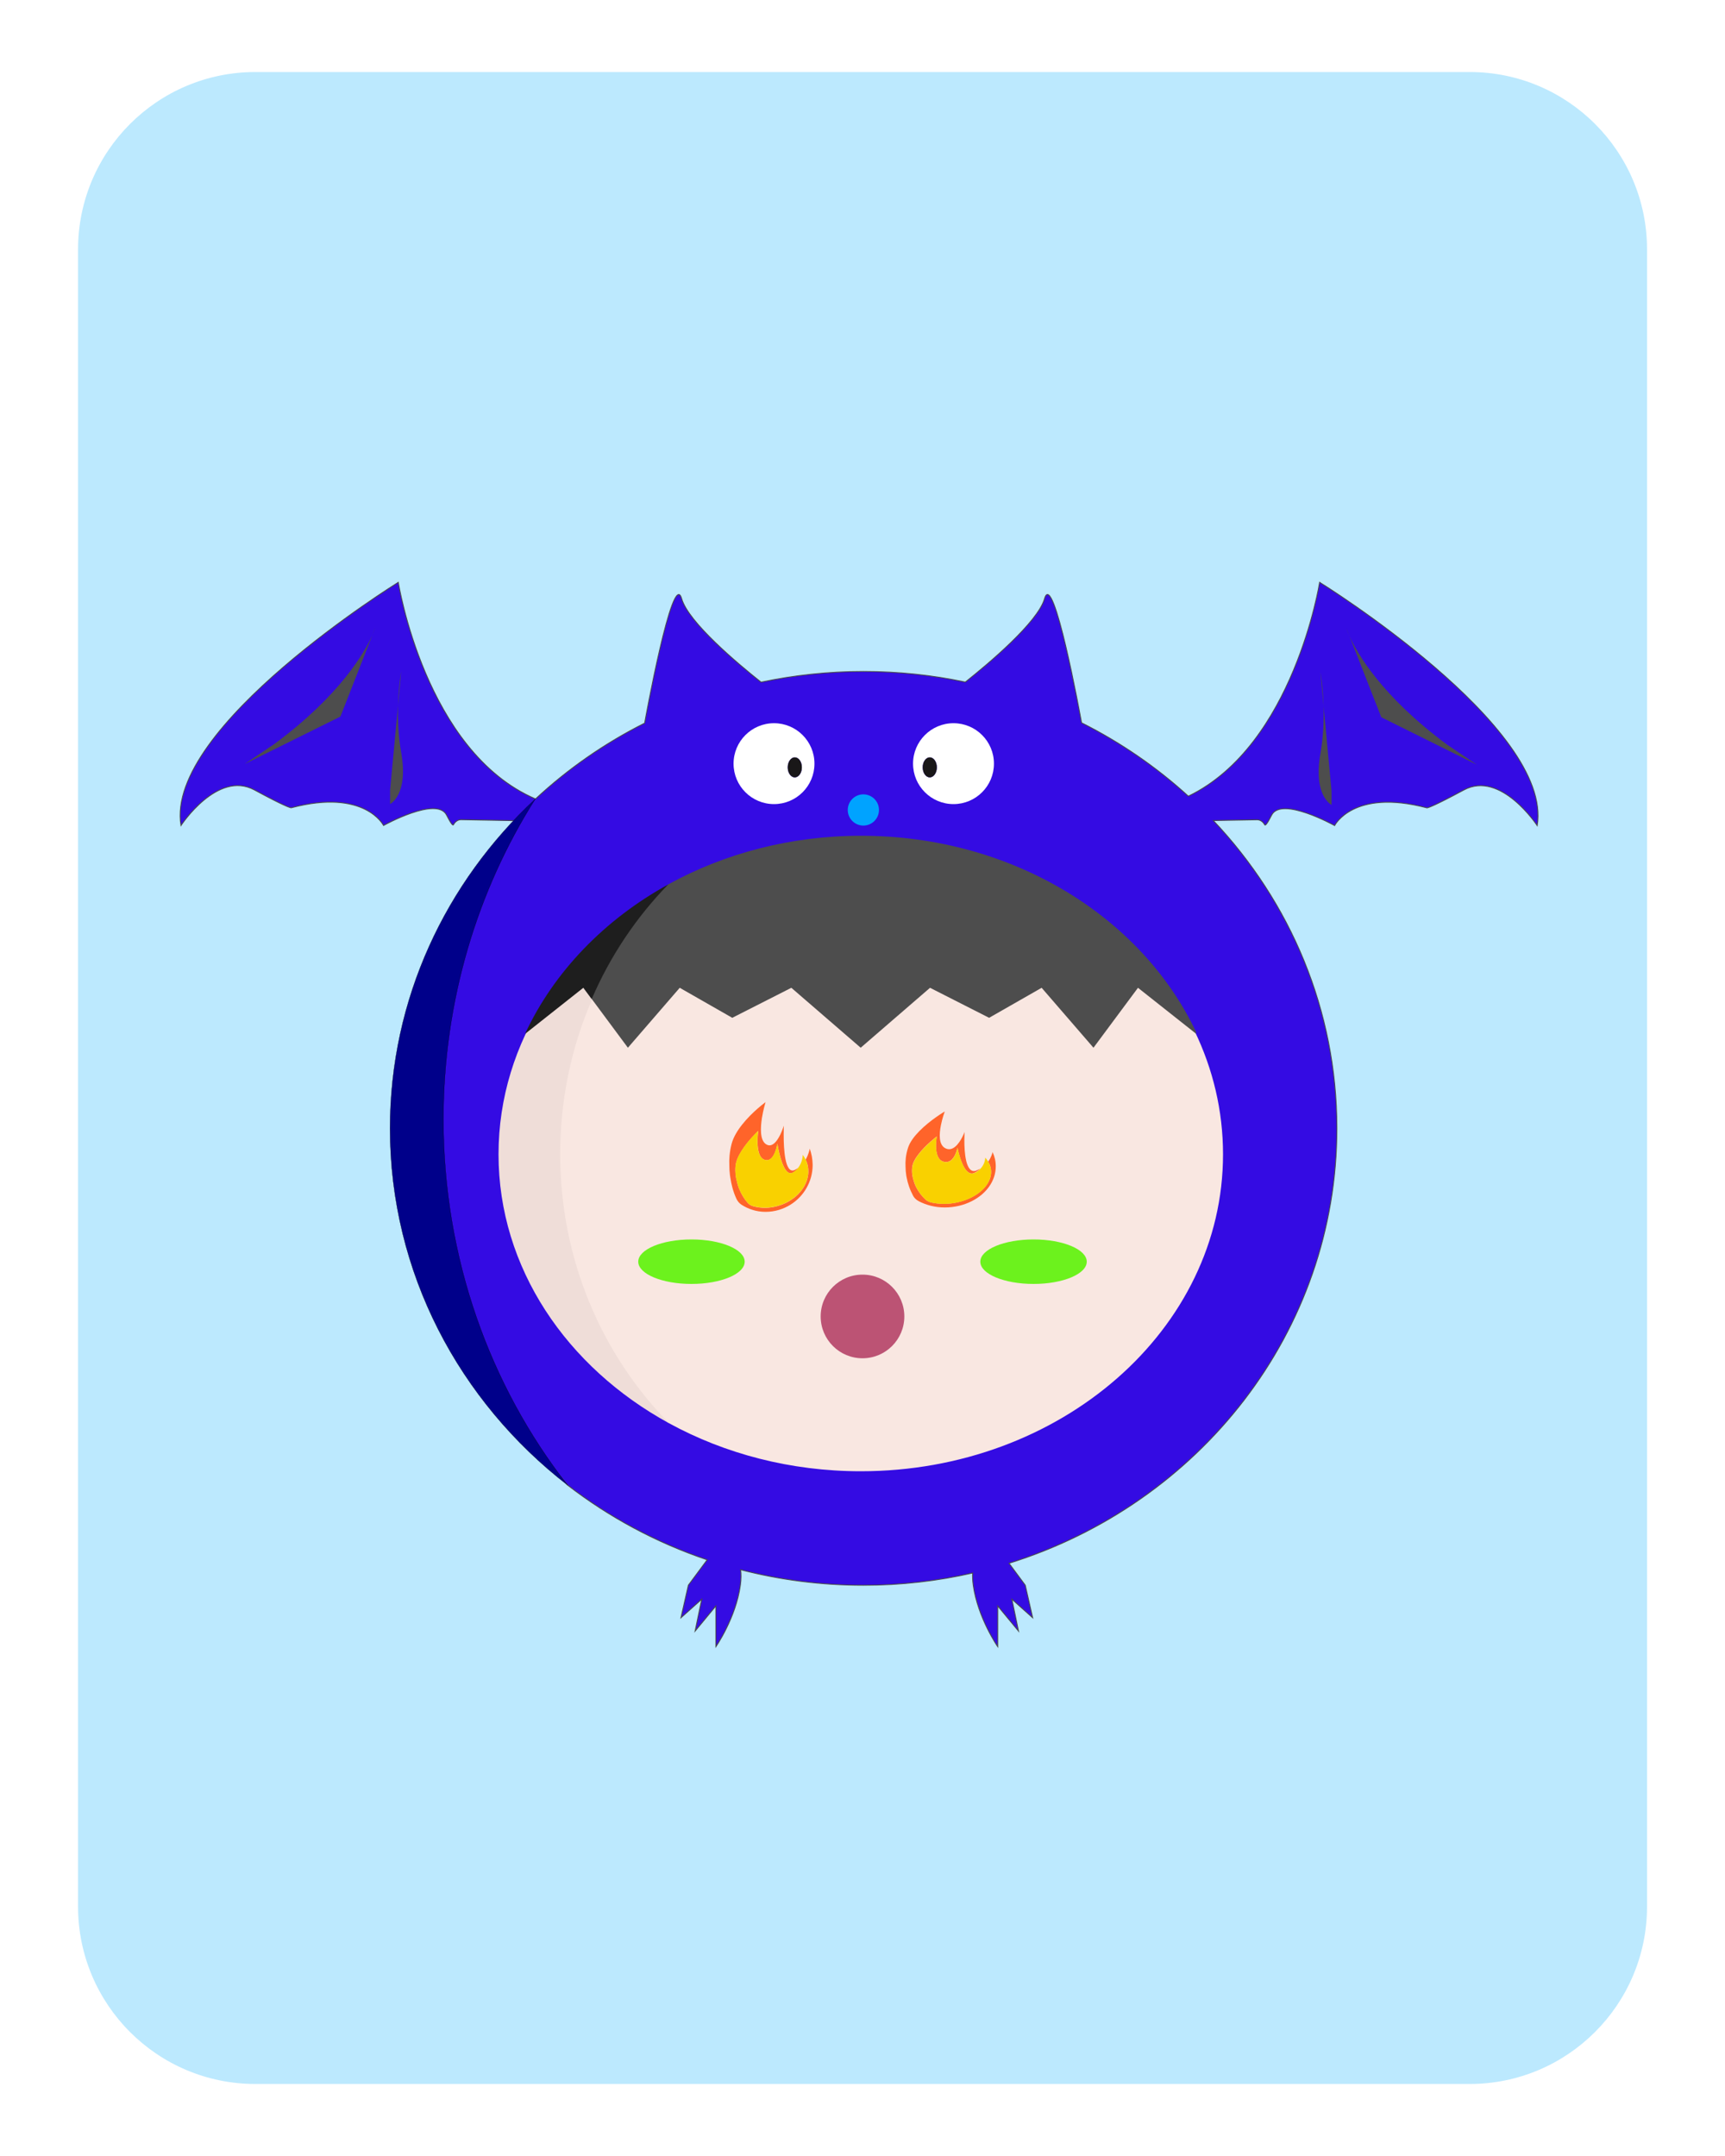 <?xml version="1.0" encoding="utf-8"?>

<svg version="1.1" id="tradesquads" xmlns="http://www.w3.org/2000/svg" xmlns:xlink="http://www.w3.org/1999/xlink" x="0px" y="0px"
	 viewBox="0 0 2000 2500" style="enable-background:new 0 0 2000 2500;" xml:space="preserve"><defs><g id="card-0">;
<style type="text/css">#costume-face-lighter {fill:#00A3FF;}
#costume-face-lighter path, #costume-face-lighter polygon {fill:#00A3FF;}

#costume-crest {fill:#BE86FF;}
#costume-crest path, #costume-crest polygon  {fill:#BE86FF;}

#costume-body{fill:#340BE3;}
#costume-body path, #costume-body polygon {fill:#340BE3;}

#shadows {fill:#00008A;}
#shadows path, #shadows polygon {fill:#00008A;}

#costume-mouth{fill:#00A3FF;}
#costume-mouth path, #costume-mouth polygon {fill:#00A3FF;}
#costume-mouth-eyes, #costume-mouth-eyes path, #costume-mouth-eyes polygon {fill:#000000;} /* customizzazione costume 5*/

#costume-crest-shadows {fill:#9061FF;}
#costume-crest-shadows path, #costume-crest-shadows polygon  {fill:#9061FF;}

#shadows-darker {fill:#1F2566}
#shadows-darker path, #shadows-darker polygon {fill:#1F2566}

#costume-stripes {fill:#00A3FF;}
#costume-stripes path, #costume-stripes polygon {fill:#00A3FF;}

#shadows-stripes {fill:#D40000;}
#shadows-stripes path, #shadows-stripes polygon  {fill:#D40000;}

#costume-eyes-thin #left {fill:#000000;}
#costume-eyes-thin #left path, #costume-eyes-thin polygon {fill:#000000;}

#costume-eyes-thin #right {fill:#000000;}
#costume-eyes-thin #right path, #costume-eyes-thin polygon {fill:#000000;}

#costume-bear-eyes ellipse {COLOR_COSTUME_BEAR_EYES}

#costume-eyes #left {fill:#FFFFFF;}
#costume-eyes #left path, #costume-eyes polygon {fill:#FFFFFF;}

#costume-eyes #right {fill:#FFFFFF;}
#costume-eyes #rigth path, #costume-eyes #rigth polygon {fill:#FFFFFF;}

#card-background {fill:#BCE9FE;}
#card-background path, #card-background polygon {fill:#BCE9FE;}
	.card-0-st0{fill:none;}
</style>
<g id = "card-background">
	<path class="card-0-st0" d="M1703.8,2416.5H296.2c-113.6,0-205.7-92.1-205.7-205.7V289.2c0-113.6,92.1-205.7,205.7-205.7h1407.7
		c113.6,0,205.7,92.1,205.7,205.7v1921.7C1909.5,2324.4,1817.4,2416.5,1703.8,2416.5z"/>
</g>
</g></defs><defs><g id="costume-5">;
<style type="text/css">
	.costume-5-st0{fill:none;stroke:#494949;stroke-miterlimit:10;}
	.costume-5-st1{fill:#4D4D4D;}
	.costume-5-st2{fill:none;stroke:#000000;stroke-width:0.25;stroke-miterlimit:10;}
	.costume-5-st3{fill:#CA4A74;}
	.costume-5-st4{fill:#E8F843;}
	.costume-5-st5{fill:#191718;}
</style>
<path id="costume-body" class="costume-5-st0" d="M1530,675.2c0,0-29.9,189-152.2,248c-36.8-33.6-78.5-62.3-123.8-85.1
	c-1.6-8.9-32.8-179.2-42.9-144c-7.9,27.5-65.1,75.5-91.9,96.8c-38.1-8.1-77.6-12.3-118.1-12.3c-40.7,0-80.4,4.3-118.7,12.4
	c-26.8-21.3-84.2-69.3-92.1-96.9C780,658,747.4,838.5,747.4,838.5c-46.5,23.4-89.1,53.1-126.5,87.9
	c-128.2-55.1-159.1-251.2-159.1-251.2s-270.9,167.7-252,282.1c0,0,42.1-64.5,85.2-41.3c34.6,18.7,41.4,20.7,42.7,20.7
	c0.3,0,0.3-0.1,0.3-0.1c85.2-22.4,106.7,20.6,106.7,20.6s61.9-34.4,73.1-12c5.4,10.7,7.4,12.3,8,11.1c1.8-3.5,5.1-5.9,9-5.8
	l66.6,1.2L587,971l-82,174l-16,288l57,154l112.1,135.1v0c0,0,0,0,0,0c48,37.1,102.6,66.6,161.8,86.6l-21.8,29.4l-8.6,37.8l24.1-21.5
	l-7.7,37l24.1-29.2v47.3c0,0,23.2-33.5,28.4-71.4c1-7.3,1-13.1,0.3-17.9c45.4,11.8,93.2,18,142.4,18c43.6,0,86-4.9,126.6-14.2
	c-0.2,4-0.1,8.6,0.7,14.1c5.2,37.8,28.4,71.4,28.4,71.4v-47.3l24.1,29.2l-7.7-37l24.1,21.5l-8.6-37.8l-18.8-25.4
	c220.5-68.7,380.1-268.5,380.1-504.3c0-137.5-54.2-262.7-143.2-356.9l50.5-0.9c3.9-0.1,7.2,2.4,9,5.8c0.6,1.2,2.6-0.4,8-11.1
	c11.2-22.4,73.1,12,73.1,12s21.5-43,106.7-20.6c0,0,0,0.1,0.3,0.1c1.3-0.1,8-2,42.7-20.7c43-23.2,85.2,41.3,85.2,41.3
	C1801,842.9,1530,675.2,1530,675.2z"/>
<g id="costume-wing-angle">
	<path class="costume-5-st1" d="M431.6,736.4c2.5-5.7,3.4-8.8,3.4-8.8L431.6,736.4z"/>
	<path class="costume-5-st1" d="M318.1,862.7l-34.4,23.2l111-55l37-94.4C422.9,756,394.8,806,318.1,862.7z"/>
	<path class="costume-5-st1" d="M461.5,817.8l3.7-39.4C465.2,778.4,462.1,794.5,461.5,817.8z"/>
	<path class="costume-5-st1" d="M461.5,817.8l-9.2,98.2v16.3c0,0,21.5-10.3,12.9-59.4C461.7,853.1,461,833.8,461.5,817.8z"/>
	<path class="costume-5-st1" d="M1564.4,737.3l-3.4-8.8C1561,728.5,1561.9,731.6,1564.4,737.3z"/>
	<path class="costume-5-st1" d="M1712.4,886.8l-34.4-23.2c-76.7-56.7-104.8-106.7-113.5-126.3l37,94.4L1712.4,886.8z"/>
	<path class="costume-5-st1" d="M1534.6,818.7c-0.7-23.3-3.7-39.4-3.7-39.4L1534.6,818.7z"/>
	<path class="costume-5-st1" d="M1530.9,873.9c-8.6,49,12.9,59.4,12.9,59.4v-16.3l-9.2-98.2C1535,834.6,1534.4,854,1530.9,873.9z"/>
</g>
<path id="shadows" class="costume-5-st2" d="M620.5,926.6c-103.7,96.4-168.3,231.8-168.3,381.8c0,167.3,80.4,316.6,205.8,413.7
	c-89.9-115.3-143.9-263.1-143.9-424.4C514.2,1160.3,553.4,1032.7,620.5,926.6z"/>
<circle id="costume-mouth" class="costume-5-st3" cx="1001" cy="939.2" r="18.1"/>
<g id="costume-eyes">
	<path id="left" class="costume-5-st4" d="M897.4,838.6c-25.9,0-46.9,21-46.9,46.9c0,25.9,21,46.9,46.9,46.9s46.9-21,46.9-46.9
		C944.3,859.6,923.3,838.6,897.4,838.6z M921.5,901.4c-4.5,0-8.2-5.2-8.2-11.6s3.7-11.6,8.2-11.6s8.2,5.2,8.2,11.6
		S926,901.4,921.5,901.4z"/>
	<path id="right" class="costume-5-st4" d="M1105.5,838.6c-25.9,0-46.9,21-46.9,46.9c0,25.9,21,46.9,46.9,46.9s46.9-21,46.9-46.9
		C1152.4,859.6,1131.4,838.6,1105.5,838.6z M1078,901.4c-4.5,0-8.2-5.2-8.2-11.6s3.7-11.6,8.2-11.6s8.2,5.2,8.2,11.6
		S1082.5,901.4,1078,901.4z"/>
	<ellipse class="costume-5-st5" cx="921.5" cy="889.8" rx="8.2" ry="11.6"/>
	<ellipse class="costume-5-st5" cx="1078" cy="889.8" rx="8.2" ry="11.6"/>
</g>
</g></defs>
<defs><g id="face-1">;
<style type="text/css">
	.face-1-st0{fill:#F9E7E1;}
	.face-1-st1{fill:#EFDDD8;}
</style>
<g>
	<path class="face-1-st0" d="M998,971c-82,0-158.6,20.6-223.2,56.2c0,0-0.1,0.1-0.1,0.1v0l-1.2,0.9l-1.5,0.8l-80,75l-53,140l-9,125l19,130
		l102,134l24.8,17.4l0,0c0,0,0,0,0,0c64.5,35.2,140.6,55.6,222.2,55.6c232,0,420-164.5,420-367.5S1230,971,998,971z"/>
</g>
<g>
	<path class="face-1-st1" d="M774.8,1027.2c-118.2,65-196.8,180.2-196.8,311.3c0,131.6,79,247,197.8,311.9
		c-77.9-79.3-126.3-189.8-126.3-312.1C649.5,1216.5,697.4,1106.4,774.8,1027.2z"/>
</g>
</g></defs>
<defs><g id="cheeks-5">;
<style type="text/css">
	.cheeks-5-st0{fill:#6CF21D;}
</style>
<g id="cheeks">
	<ellipse id="right" class="cheeks-5-st0" cx="1198.3" cy="1463" rx="61.7" ry="25.8"/>
	<ellipse id="left" class="cheeks-5-st0" cx="801.7" cy="1463" rx="61.7" ry="25.8"/>
</g>
</g></defs>
<defs><g id="eyes-6">;
<style type="text/css">
	.eyes-6-st0{fill:#FF642A;}
	.eyes-6-st1{fill:#F9D100;}
</style>
<g id="eyes">
	<g id="left">
		<path class="eyes-6-st0" d="M938.8,1331.9c-0.1,0.8-1.2,6.7-4.7,12.7c1,2.2,1.9,4.5,2.4,6.9c2.9,13.5-3.3,27.2-14.9,36.7
			c-6.4,5.2-14.3,9.1-23.4,11.1c-9,2-17.4,1.5-24.9-0.6c-2.6-0.7-4.7-2.1-6.3-3.8c-2.1-2.4-4-5-5.7-7.8c-1.5-2.5-2.8-5.1-4-7.9
			c-0.2-0.6-0.5-1.1-0.7-1.7c-1-2.6-1.8-5.3-2.3-7.9c-1.2-4.4-2.1-10.2-1.5-17.4c0.5-5.7,3.3-11.9,7-17.7
			c7.8-12.4,19.3-23.1,19.3-23.1s-0.9,6.3-0.8,13.4c0,0,0,0,0,0c0.2,8.3,1.8,17.9,8.1,20c7.9,2.7,12-6.8,13.7-13.2
			c0.8-3,1.2-5.4,1.2-5.4s0.5,3,1.4,7.3c2.4,11.3,8,31.2,16.7,26.1c0.2-0.1,0.4-0.3,0.7-0.4c2.4-1.5,4.2-3.3,5.6-5.1
			c-1.2,0.8-2.4,1.6-3.8,2.3c-0.3,0.1-0.6,0.3-0.9,0.4c-11,4.4-12.4-24.8-12.4-41.1c0-6.1,0.2-10.5,0.2-10.5s-0.9,3.1-2.6,7.1
			c-3.5,8.3-10.4,20.3-18.6,14.1c-6.5-4.9-6-18.5-4.2-30.1c0,0,0,0,0,0c1.6-9.9,4.2-18.3,4.2-18.3s-15.5,11.2-27.2,26.1
			c-5.5,6.9-10.2,14.7-12.2,22.4c-2.5,9.8-2.9,18.1-2.6,24.5c0,3.8,0.2,7.6,0.7,11.6c0.1,0.9,0.3,1.7,0.4,2.6
			c0.6,4.2,1.5,8.2,2.5,12.1c1.2,4.4,2.7,8.6,4.5,12.5c1.3,2.9,3.4,5.5,6.1,7.2c7.8,5,17.2,8.2,27.8,8.2c10.6,0,20.5-3.1,28.9-8.3
			c15.4-9.6,25.7-26.7,25.7-46.2C942.1,1344,940.9,1337.7,938.8,1331.9z"/>
		<path class="eyes-6-st1" d="M920,1359.1c-0.2,0.1-0.4,0.3-0.7,0.4c-8.7,5.1-14.3-14.8-16.7-26.1c-0.9-4.2-1.4-7.3-1.4-7.3
			s-0.3,2.3-1.2,5.4c-1.8,6.4-5.8,16-13.7,13.2c-6.3-2.2-7.9-11.7-8.1-20c0,0,0,0,0,0c-0.1-7.2,0.8-13.4,0.8-13.4
			s-11.5,10.6-19.3,23.1c-3.7,5.8-6.5,12-7,17.7c-0.6,7.2,0.2,13,1.5,17.4c0.6,2.6,1.4,5.2,2.3,7.9c0.2,0.6,0.5,1.2,0.7,1.7
			c1.2,2.8,2.5,5.4,4,7.9c1.7,2.8,3.6,5.5,5.7,7.8c1.5,1.8,3.7,3.1,6.3,3.8c7.4,2,15.9,2.5,24.9,0.6c9.1-2,17-5.9,23.4-11.1
			c11.7-9.5,17.9-23.2,14.9-36.7c-0.5-2.4-1.4-4.7-2.4-6.9c-0.9-1.9-2-3.7-3.3-5.4c0,0.7-0.1,8.3-5.2,14.9
			C924.2,1355.8,922.4,1357.6,920,1359.1z"/>
	</g>
	<g id="right">
		<path class="eyes-6-st0" d="M1150.8,1335.9c-0.1,0.7-1.3,5.8-5.1,11.1c1.1,1.9,2.1,3.9,2.6,6c3.2,11.8-3.5,23.7-16.2,32.1
			c-6.9,4.5-15.5,8-25.3,9.7c-9.8,1.7-18.9,1.3-27-0.5c-2.8-0.6-5.1-1.8-6.8-3.4c-2.2-2.1-4.3-4.4-6.2-6.9c-1.6-2.2-3.1-4.5-4.3-6.9
			c-0.3-0.5-0.5-1-0.8-1.5c-1.1-2.3-1.9-4.6-2.5-6.9c-1.3-3.8-2.3-8.9-1.6-15.2c0.5-5,3.6-10.4,7.6-15.5
			c8.5-10.9,20.9-20.2,20.9-20.2s-1,5.5-0.9,11.7c0,0,0,0,0,0c0.2,7.3,1.9,15.6,8.7,17.5c8.6,2.4,13-5.9,14.9-11.5
			c0.9-2.7,1.3-4.7,1.3-4.7s0.5,2.6,1.5,6.4c2.6,9.9,8.6,27.2,18.1,22.8c0.3-0.1,0.5-0.3,0.7-0.4c2.6-1.3,4.5-2.9,6.1-4.5
			c-1.3,0.7-2.6,1.4-4.1,2c-0.3,0.1-0.6,0.3-0.9,0.4c-11.9,3.8-13.5-21.6-13.4-35.9c0-5.4,0.3-9.1,0.3-9.1s-1,2.7-2.8,6.2
			c-3.8,7.3-11.2,17.8-20.2,12.4c-7.1-4.3-6.5-16.2-4.5-26.3c0,0,0,0,0,0c1.7-8.7,4.5-16,4.5-16s-16.8,9.8-29.5,22.8
			c-6,6.1-11.1,12.8-13.2,19.6c-2.7,8.6-3.1,15.8-2.8,21.4c0,3.3,0.3,6.7,0.8,10.1c0.1,0.8,0.3,1.5,0.4,2.3
			c0.7,3.7,1.6,7.2,2.8,10.6c1.3,3.9,3,7.5,4.8,11c1.4,2.6,3.7,4.8,6.6,6.3c8.5,4.4,18.6,7.2,30.1,7.2c11.5,0,22.2-2.7,31.3-7.3
			c16.7-8.4,27.8-23.3,27.8-40.4C1154.5,1346.5,1153.2,1341,1150.8,1335.9z"/>
		<path class="eyes-6-st1" d="M1129.8,1360.1c-9.4,4.4-15.5-13-18.1-22.8c-1-3.7-1.5-6.4-1.5-6.4s-0.4,2-1.3,4.7
			c-1.9,5.6-6.3,13.9-14.9,11.5c-6.8-1.9-8.6-10.2-8.7-17.5c0,0,0,0,0,0c-0.1-6.3,0.9-11.7,0.9-11.7s-12.4,9.3-20.9,20.2
			c-4,5.1-7.1,10.5-7.6,15.5c-0.7,6.3,0.3,11.4,1.6,15.2c0.6,2.3,1.5,4.6,2.5,6.9c0.2,0.5,0.5,1,0.8,1.5c1.3,2.4,2.7,4.7,4.3,6.9
			c1.9,2.5,3.9,4.8,6.2,6.9c1.7,1.6,4,2.7,6.8,3.4c8,1.8,17.2,2.2,27,0.5c9.8-1.7,18.4-5.2,25.3-9.7c12.6-8.3,19.3-20.3,16.2-32.1
			c-0.6-2.1-1.5-4.1-2.6-6c-1-1.7-2.2-3.3-3.5-4.8c0,0.6-0.1,7.3-5.6,13c-1.6,1.6-3.5,3.2-6.1,4.5
			C1130.2,1359.9,1130,1360,1129.8,1360.1z"/>
	</g>
</g>
</g></defs>
<defs><g id="mouth-3">;
<style type="text/css">
	.mouth-3-st0{fill:#BC5374;}
</style>
<circle id="mouth" class="mouth-3-st0" cx="1000" cy="1526.5" r="48.5"/>
</g></defs>
<defs><g id="hair-0">;
<style type="text/css">
	.hair-0-st0{fill:#4D4D4D;}
	.hair-0-st1{fill:#1E1E1E;}
</style>
<path class="hair-0-st0" d="M1386.6,1196.3c-63.3-133.4-213.3-227.2-388.3-227.2c-82.1,0-158.8,20.7-223.5,56.4c0,0,0,0,0,0l0,0l-0.7,0.5
	l-1,1l-6,5l-15,12l-56,51l-10,63.4h0c0,0,0,0,0,0l41.9,56.5l60.1-69.5l60.9,34.8l68.5-34.8l80.4,69.5h0l80.4-69.5l68.5,34.8
	l60.9-34.8l60.1,69.5l51.6-69.5l67.6,53.5L1386.6,1196.3z"/>
<path class="hair-0-st1" d="M608.7,1198.9l67.6-53.5l9.7,13.1c21.5-50,51.8-95,88.7-132.9C700.7,1066.4,642.1,1127,608.7,1198.9z"/>
</g></defs>
<use x="0" y="0" xlink:href="#card-0" />
<use x="0" y="0" xlink:href="#costume-5" />
<use x="0" y="0" xlink:href="#face-1" />
<use x="0" y="0" xlink:href="#cheeks-5" />
<use x="0" y="0" xlink:href="#eyes-6" />
<use x="0" y="0" xlink:href="#mouth-3" />
<use x="0" y="0" xlink:href="#hair-0" />
</svg>